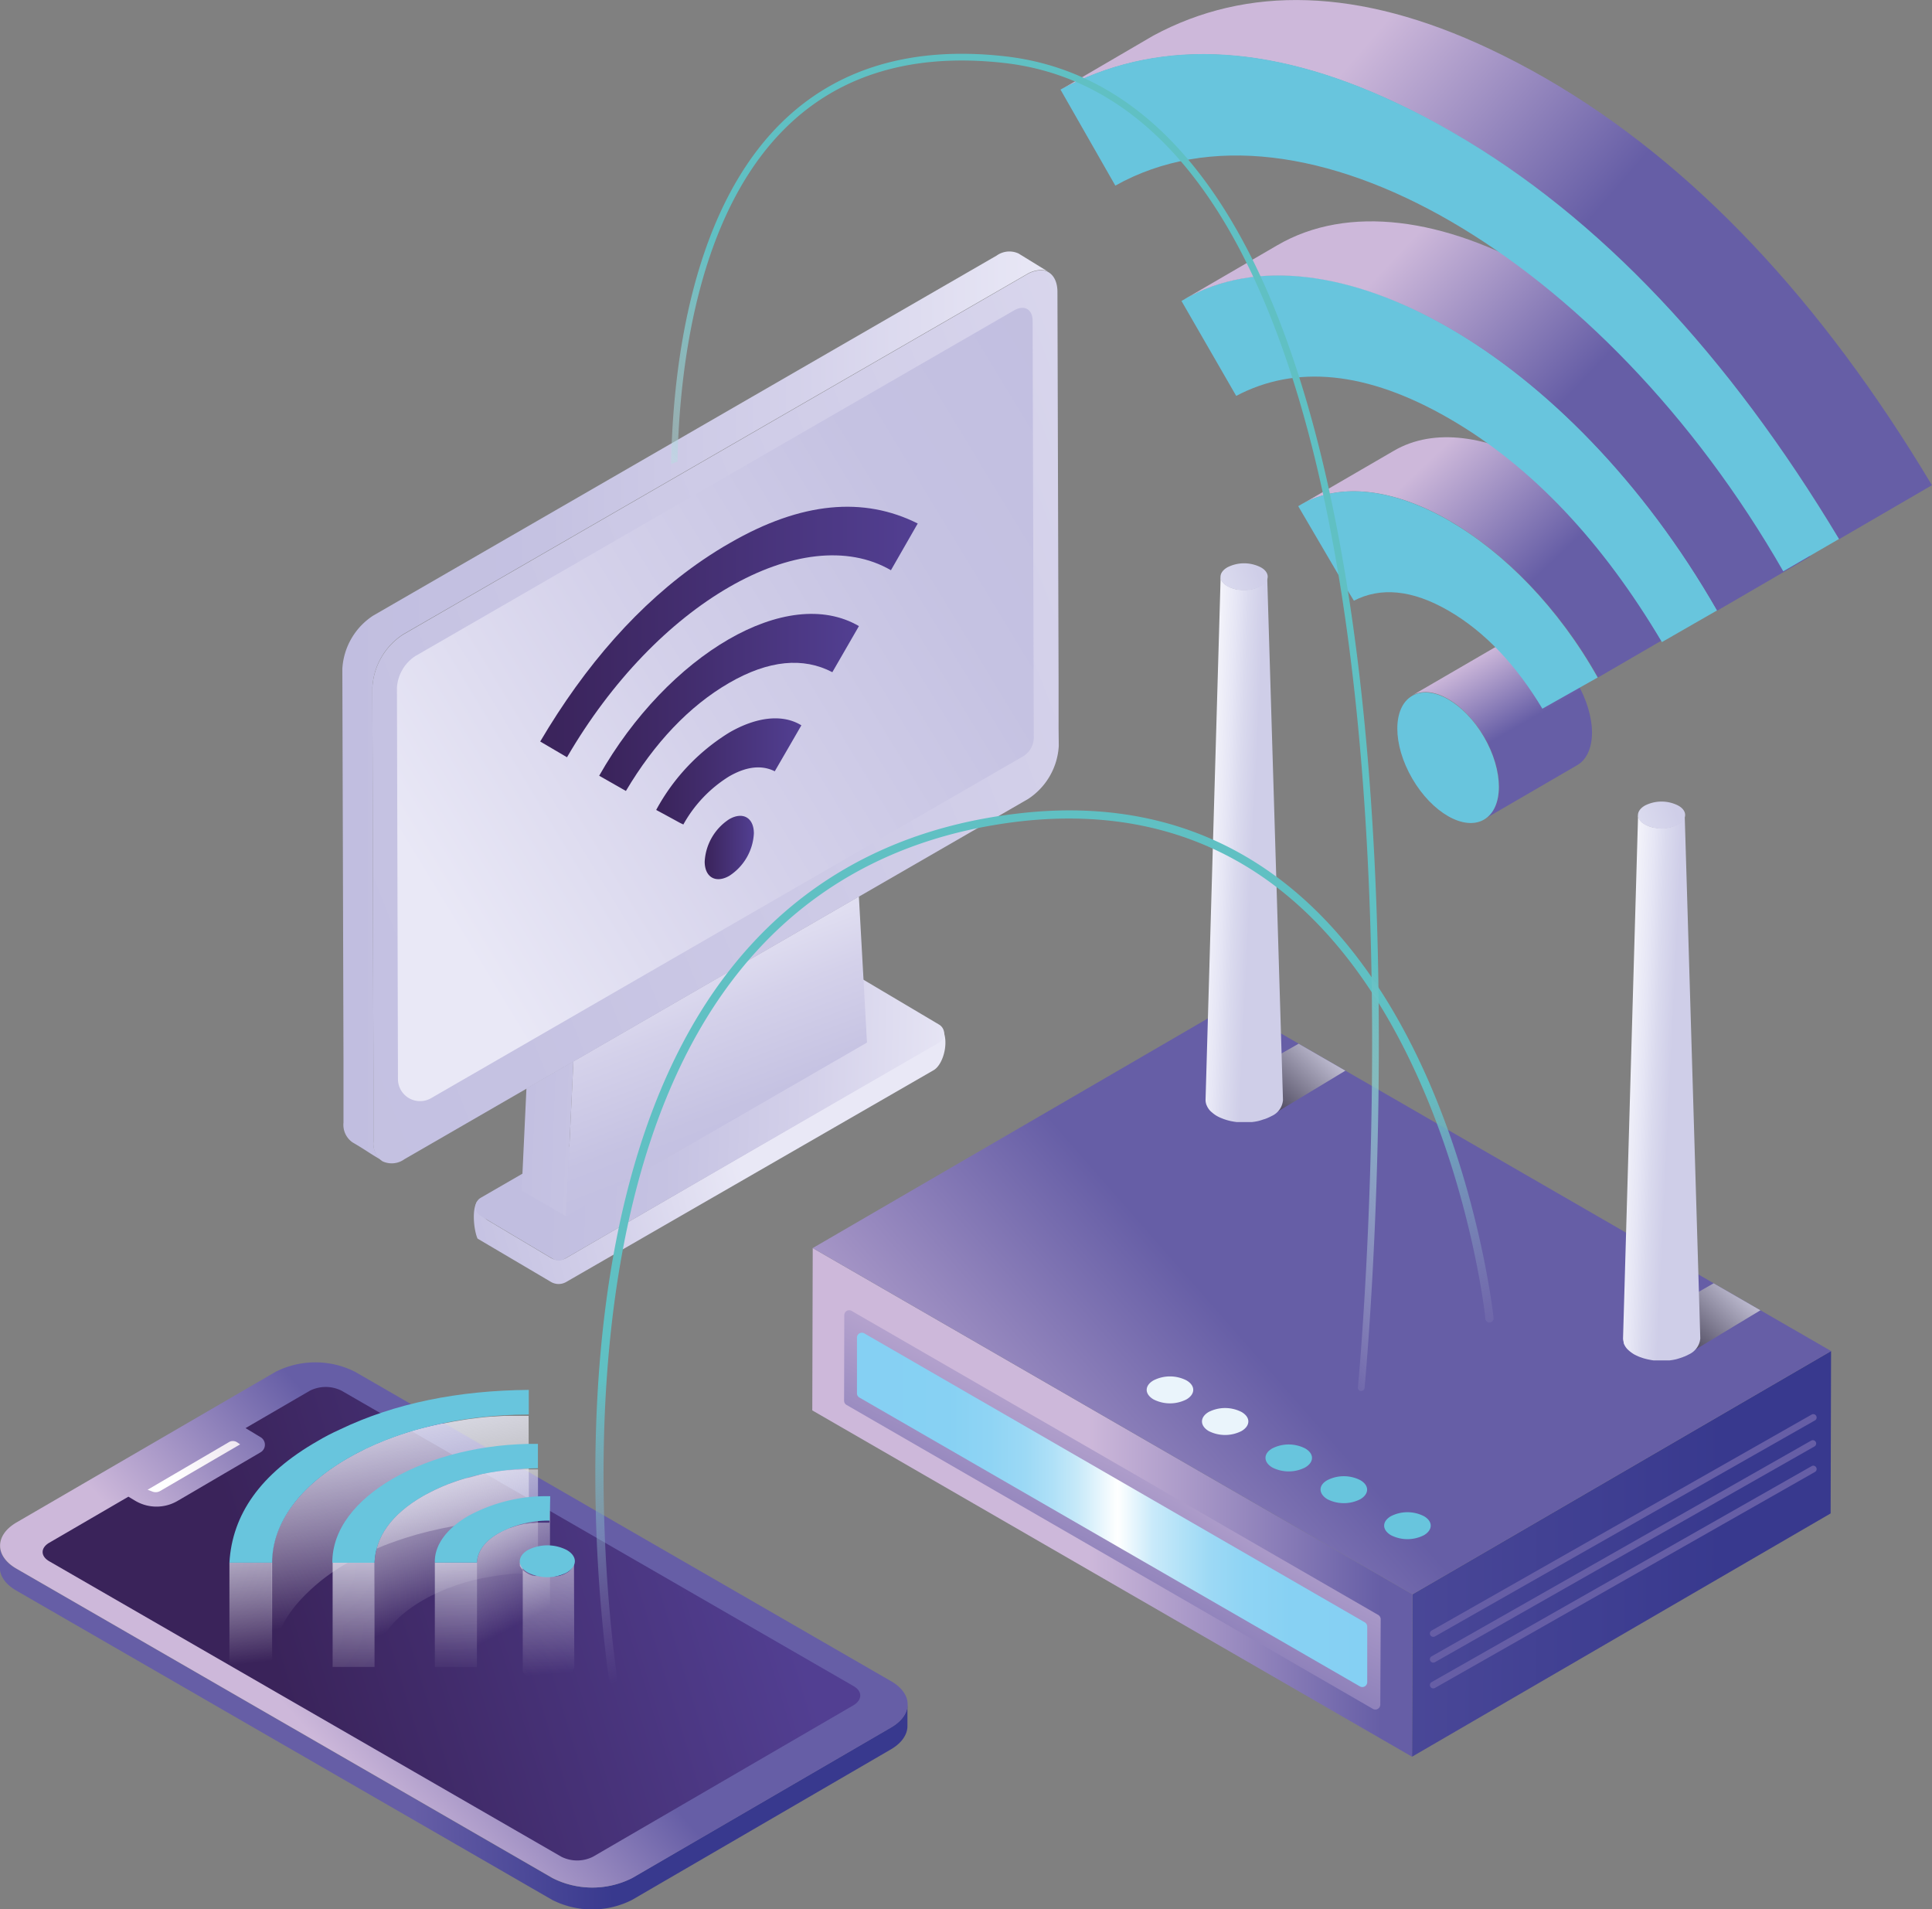 <svg xmlns="http://www.w3.org/2000/svg" xmlns:xlink="http://www.w3.org/1999/xlink" viewBox="0 0 304.35 300.75">
  <rect x="0" y="0" width="304.35" height="300.75" fill="#808080" stroke="none"/>
  <defs>
    <style>
      .cls-1 {
        isolation: isolate;
      }

      .cls-2 {
        fill: url(#Sfumatura_senza_nome_1166);
      }

      .cls-3 {
        fill: url(#Sfumatura_senza_nome_1166-2);
      }

      .cls-4 {
        fill: url(#Sfumatura_senza_nome_1166-3);
      }

      .cls-5 {
        fill: url(#Sfumatura_senza_nome_1166-4);
      }

      .cls-6 {
        fill: url(#Sfumatura_senza_nome_1166-5);
      }

      .cls-7 {
        fill: url(#Sfumatura_senza_nome_1166-6);
      }

      .cls-8 {
        fill: url(#Sfumatura_senza_nome_1166-7);
      }

      .cls-9 {
        fill: url(#Sfumatura_senza_nome_1166-8);
      }

      .cls-10 {
        fill: url(#Sfumatura_senza_nome_1166-9);
      }

      .cls-11 {
        fill: url(#Sfumatura_senza_nome_1166-10);
      }

      .cls-12 {
        fill: url(#Sfumatura_senza_nome_1166-11);
      }

      .cls-13 {
        fill: url(#Sfumatura_senza_nome_1166-12);
      }

      .cls-14 {
        fill: url(#Sfumatura_senza_nome_1166-13);
      }

      .cls-15 {
        fill: url(#Sfumatura_senza_nome_1166-14);
      }

      .cls-16 {
        fill: url(#Sfumatura_senza_nome_1083);
      }

      .cls-17 {
        fill: url(#Sfumatura_senza_nome_1083-2);
      }

      .cls-18 {
        fill: url(#Sfumatura_senza_nome_1083-3);
      }

      .cls-19 {
        fill: url(#Sfumatura_senza_nome_1083-4);
      }

      .cls-20 {
        fill: url(#linear-gradient);
      }

      .cls-21 {
        fill: #68c5dd;
      }

      .cls-22 {
        fill: url(#linear-gradient-2);
      }

      .cls-23 {
        fill: url(#linear-gradient-3);
      }

      .cls-24 {
        fill: url(#linear-gradient-4);
      }

      .cls-25 {
        fill: url(#linear-gradient-5);
      }

      .cls-26 {
        fill: url(#linear-gradient-6);
      }

      .cls-27 {
        fill: url(#Sfumatura_senza_nome_1083-5);
      }

      .cls-28 {
        fill: url(#linear-gradient-7);
      }

      .cls-29 {
        fill: url(#linear-gradient-8);
      }

      .cls-30 {
        fill: url(#linear-gradient-9);
      }

      .cls-31 {
        fill: url(#linear-gradient-10);
      }

      .cls-32 {
        fill: url(#linear-gradient-11);
      }

      .cls-33 {
        fill: url(#linear-gradient-12);
      }

      .cls-34 {
        fill: url(#linear-gradient-13);
      }

      .cls-35 {
        fill: url(#linear-gradient-14);
      }

      .cls-36 {
        fill: url(#linear-gradient-15);
      }

      .cls-37 {
        fill: url(#linear-gradient-16);
      }

      .cls-38 {
        fill: url(#linear-gradient-17);
      }

      .cls-39 {
        fill: url(#linear-gradient-18);
      }

      .cls-40 {
        fill: #eaf4fb;
      }

      .cls-41, .cls-44 {
        mix-blend-mode: multiply;
        opacity: 0.7;
      }

      .cls-41 {
        fill: url(#White_Black);
      }

      .cls-42 {
        fill: url(#linear-gradient-19);
      }

      .cls-43 {
        fill: url(#linear-gradient-20);
      }

      .cls-44 {
        fill: url(#White_Black-2);
      }

      .cls-45 {
        fill: url(#linear-gradient-21);
      }

      .cls-46 {
        fill: url(#linear-gradient-22);
      }

      .cls-47 {
        fill: url(#linear-gradient-23);
      }

      .cls-48 {
        fill: url(#linear-gradient-24);
      }

      .cls-49 {
        fill: url(#linear-gradient-25);
      }

      .cls-50 {
        fill: url(#linear-gradient-26);
      }

      .cls-51 {
        fill: url(#linear-gradient-27);
      }

      .cls-52 {
        fill: url(#linear-gradient-28);
      }
    </style>
    <linearGradient id="Sfumatura_senza_nome_1166" data-name="Sfumatura senza nome 1166" x1="864.85" y1="500.26" x2="924.48" y2="483.13" gradientUnits="userSpaceOnUse">
      <stop offset="0" stop-color="#c1bee0"/>
      <stop offset="0.29" stop-color="#c5c2e2"/>
      <stop offset="0.64" stop-color="#d4d1ea"/>
      <stop offset="1" stop-color="#e9e8f6"/>
    </linearGradient>
    <linearGradient id="Sfumatura_senza_nome_1166-2" x1="971.59" y1="343.42" x2="972.4" y2="343.42" xlink:href="#Sfumatura_senza_nome_1166"/>
    <linearGradient id="Sfumatura_senza_nome_1166-3" x1="893.32" y1="476.42" x2="960.2" y2="478.32" xlink:href="#Sfumatura_senza_nome_1166"/>
    <linearGradient id="Sfumatura_senza_nome_1166-4" x1="861.91" y1="412.11" x2="973.15" y2="412.11" xlink:href="#Sfumatura_senza_nome_1166"/>
    <linearGradient id="Sfumatura_senza_nome_1166-5" x1="974.76" y1="415.61" x2="974.76" y2="415.61" gradientTransform="translate(339.41 -432.46) rotate(30.07)" xlink:href="#Sfumatura_senza_nome_1166"/>
    <linearGradient id="Sfumatura_senza_nome_1166-6" x1="943.3" y1="442.06" x2="943.31" y2="442.06" gradientTransform="translate(354.37 -417.24) rotate(30.47)" xlink:href="#Sfumatura_senza_nome_1166"/>
    <linearGradient id="Sfumatura_senza_nome_1166-7" x1="89.18" y1="174.95" x2="136.59" y2="174.95" xlink:href="#Sfumatura_senza_nome_1166"/>
    <linearGradient id="Sfumatura_senza_nome_1166-8" x1="76.33" y1="178.86" x2="118.87" y2="180.49" xlink:href="#Sfumatura_senza_nome_1166"/>
    <linearGradient id="Sfumatura_senza_nome_1166-9" x1="89.18" y1="191.59" x2="89.18" y2="191.59" xlink:href="#Sfumatura_senza_nome_1166"/>
    <linearGradient id="Sfumatura_senza_nome_1166-10" x1="119.67" y1="185.89" x2="104.79" y2="146.83" xlink:href="#Sfumatura_senza_nome_1166"/>
    <linearGradient id="Sfumatura_senza_nome_1166-11" x1="796.6" y1="462.52" x2="1067.95" y2="355.82" xlink:href="#Sfumatura_senza_nome_1166"/>
    <linearGradient id="Sfumatura_senza_nome_1166-12" x1="972.4" y1="343.44" x2="972.41" y2="343.44" xlink:href="#Sfumatura_senza_nome_1166"/>
    <linearGradient id="Sfumatura_senza_nome_1166-13" x1="898.33" y1="455.04" x2="943.3" y2="455.04" gradientTransform="translate(350.91 -399.46) rotate(30)" xlink:href="#Sfumatura_senza_nome_1166"/>
    <linearGradient id="Sfumatura_senza_nome_1166-14" x1="988.92" y1="371.1" x2="875.09" y2="440.13" xlink:href="#Sfumatura_senza_nome_1166"/>
    <linearGradient id="Sfumatura_senza_nome_1083" data-name="Sfumatura senza nome 1083" x1="919.01" y1="434.35" x2="926.76" y2="434.35" gradientUnits="userSpaceOnUse">
      <stop offset="0" stop-color="#3a235a"/>
      <stop offset="1" stop-color="#523f92"/>
    </linearGradient>
    <linearGradient id="Sfumatura_senza_nome_1083-2" x1="911.37" y1="422.36" x2="934.24" y2="422.36" xlink:href="#Sfumatura_senza_nome_1083"/>
    <linearGradient id="Sfumatura_senza_nome_1083-3" x1="902.39" y1="411.51" x2="943.31" y2="411.51" xlink:href="#Sfumatura_senza_nome_1083"/>
    <linearGradient id="Sfumatura_senza_nome_1083-4" x1="893.1" y1="400.4" x2="952.55" y2="400.4" xlink:href="#Sfumatura_senza_nome_1083"/>
    <linearGradient id="linear-gradient" x1="1040.34" y1="403.96" x2="1058.99" y2="436.72" gradientUnits="userSpaceOnUse">
      <stop offset="0.01" stop-color="#cdb8da"/>
      <stop offset="0.35" stop-color="#665ea6"/>
      <stop offset="0.75" stop-color="#665ea6"/>
    </linearGradient>
    <linearGradient id="linear-gradient-2" x1="1030.8" y1="374.53" x2="1081.21" y2="427.96" xlink:href="#linear-gradient"/>
    <linearGradient id="linear-gradient-3" x1="1023.21" y1="344.63" x2="1097.81" y2="415.2" xlink:href="#linear-gradient"/>
    <linearGradient id="linear-gradient-4" x1="1015.61" y1="314.53" x2="1115.25" y2="400.73" xlink:href="#linear-gradient"/>
    <linearGradient id="linear-gradient-5" x1="871.38" y1="572.44" x2="903.65" y2="571.42" gradientUnits="userSpaceOnUse">
      <stop offset="0.04" stop-color="#665ea6"/>
      <stop offset="1" stop-color="#38398e"/>
    </linearGradient>
    <linearGradient id="linear-gradient-6" x1="857.59" y1="576.31" x2="934.81" y2="507.47" gradientUnits="userSpaceOnUse">
      <stop offset="0.01" stop-color="#cdb8da"/>
      <stop offset="0.35" stop-color="#665ea6"/>
      <stop offset="0.75" stop-color="#665ea6"/>
      <stop offset="1" stop-color="#38398e"/>
    </linearGradient>
    <linearGradient id="Sfumatura_senza_nome_1083-5" x1="851.71" y1="564.91" x2="928.24" y2="541.66" xlink:href="#Sfumatura_senza_nome_1083"/>
    <linearGradient id="linear-gradient-7" x1="872.99" y1="553.5" x2="860.91" y2="489.47" gradientUnits="userSpaceOnUse">
      <stop offset="0" stop-color="#fff" stop-opacity="0"/>
      <stop offset="0.21" stop-color="#f4f4fb" stop-opacity="0.42"/>
      <stop offset="0.43" stop-color="#eaeaf7" stop-opacity="0.83"/>
      <stop offset="0.53" stop-color="#e6e6f5"/>
      <stop offset="0.73" stop-color="#dadaee"/>
      <stop offset="1" stop-color="#cfcee8"/>
    </linearGradient>
    <linearGradient id="linear-gradient-8" x1="848.38" y1="562.73" x2="842.85" y2="513.74" xlink:href="#linear-gradient-7"/>
    <linearGradient id="linear-gradient-9" x1="882.57" y1="552.83" x2="862.48" y2="500.29" xlink:href="#linear-gradient-7"/>
    <linearGradient id="linear-gradient-10" x1="864.2" y1="568.05" x2="862.1" y2="514.18" gradientUnits="userSpaceOnUse">
      <stop offset="0" stop-color="#fff" stop-opacity="0"/>
      <stop offset="0.07" stop-color="#fcfcfe" stop-opacity="0.1"/>
      <stop offset="0.21" stop-color="#f6f6fb" stop-opacity="0.36"/>
      <stop offset="0.42" stop-color="#ececf7" stop-opacity="0.78"/>
      <stop offset="0.53" stop-color="#e6e6f5"/>
      <stop offset="0.73" stop-color="#dadaee"/>
      <stop offset="1" stop-color="#cfcee8"/>
    </linearGradient>
    <linearGradient id="linear-gradient-11" x1="891.87" y1="555.55" x2="865.38" y2="505.15" xlink:href="#linear-gradient-7"/>
    <linearGradient id="linear-gradient-12" x1="879.91" y1="564.61" x2="879.53" y2="513.95" xlink:href="#linear-gradient-10"/>
    <linearGradient id="linear-gradient-13" x1="894.95" y1="564.53" x2="889.94" y2="498.45" xlink:href="#linear-gradient-7"/>
    <linearGradient id="linear-gradient-14" x1="137.62" y1="244.37" x2="271.45" y2="244.82" xlink:href="#linear-gradient-5"/>
    <linearGradient id="linear-gradient-15" x1="169.88" y1="236.66" x2="328.14" y2="236.43" gradientUnits="userSpaceOnUse">
      <stop offset="0.01" stop-color="#cdb8da"/>
      <stop offset="0.3" stop-color="#665ea6"/>
      <stop offset="0.64" stop-color="#665ea6"/>
      <stop offset="1" stop-color="#38398e"/>
    </linearGradient>
    <linearGradient id="linear-gradient-16" x1="994.44" y1="515.68" x2="910.27" y2="688.49" xlink:href="#linear-gradient-15"/>
    <linearGradient id="linear-gradient-17" x1="943.02" y1="538.68" x2="1023.44" y2="538.68" gradientUnits="userSpaceOnUse">
      <stop offset="0" stop-color="#85d0f3"/>
      <stop offset="0.18" stop-color="#87d1f3"/>
      <stop offset="0.26" stop-color="#8fd4f4"/>
      <stop offset="0.33" stop-color="#9cd9f5"/>
      <stop offset="0.38" stop-color="#aee0f7"/>
      <stop offset="0.43" stop-color="#c6e9f9"/>
      <stop offset="0.47" stop-color="#e2f4fc"/>
      <stop offset="0.51" stop-color="#fff"/>
      <stop offset="0.54" stop-color="#e8f6fd"/>
      <stop offset="0.58" stop-color="#c9eafa"/>
      <stop offset="0.64" stop-color="#b0e1f7"/>
      <stop offset="0.69" stop-color="#9dd9f5"/>
      <stop offset="0.76" stop-color="#8fd4f4"/>
      <stop offset="0.85" stop-color="#87d1f3"/>
      <stop offset="1" stop-color="#85d0f3"/>
    </linearGradient>
    <linearGradient id="linear-gradient-18" x1="145.94" y1="259.35" x2="295.46" y2="128.21" xlink:href="#linear-gradient-6"/>
    <linearGradient id="White_Black" data-name="White, Black" x1="274.14" y1="200.69" x2="262.71" y2="212.7" gradientUnits="userSpaceOnUse">
      <stop offset="0" stop-color="#fff"/>
      <stop offset="1" stop-color="#231f20"/>
    </linearGradient>
    <linearGradient id="linear-gradient-19" x1="1061.81" y1="471.72" x2="1071.07" y2="472.16" gradientUnits="userSpaceOnUse">
      <stop offset="0" stop-color="#fff"/>
      <stop offset="0.53" stop-color="#e6e6f5"/>
      <stop offset="0.73" stop-color="#dadaee"/>
      <stop offset="1" stop-color="#cfcee8"/>
    </linearGradient>
    <linearGradient id="linear-gradient-20" x1="1052.75" y1="435.13" x2="1071.9" y2="428.51" xlink:href="#linear-gradient-19"/>
    <linearGradient id="White_Black-2" x1="208.75" y1="162.95" x2="197.33" y2="174.96" xlink:href="#White_Black"/>
    <linearGradient id="linear-gradient-21" x1="996.04" y1="434.18" x2="1005.3" y2="434.63" xlink:href="#linear-gradient-19"/>
    <linearGradient id="linear-gradient-22" x1="986.99" y1="397.59" x2="1006.13" y2="390.98" xlink:href="#linear-gradient-19"/>
    <linearGradient id="linear-gradient-23" x1="1107.51" y1="557.27" x2="1054.18" y2="537.66" gradientUnits="userSpaceOnUse">
      <stop offset="0.26" stop-color="#665ea6"/>
      <stop offset="1" stop-color="#665ea6"/>
    </linearGradient>
    <linearGradient id="linear-gradient-24" x1="1106.2" y1="560.84" x2="1052.87" y2="541.24" xlink:href="#linear-gradient-23"/>
    <linearGradient id="linear-gradient-25" x1="1104.88" y1="564.42" x2="1051.55" y2="544.82" xlink:href="#linear-gradient-23"/>
    <linearGradient id="linear-gradient-26" x1="976.29" y1="540.1" x2="960.83" y2="497.27" gradientUnits="userSpaceOnUse">
      <stop offset="0" stop-color="#a993c5" stop-opacity="0"/>
      <stop offset="1" stop-color="#60c0c3"/>
    </linearGradient>
    <linearGradient id="linear-gradient-27" x1="948.79" y1="446.01" x2="986.61" y2="411.11" gradientUnits="userSpaceOnUse">
      <stop offset="0" stop-color="#fef4f9" stop-opacity="0"/>
      <stop offset="1" stop-color="#60c0c3"/>
    </linearGradient>
    <linearGradient id="linear-gradient-28" x1="835.39" y1="533.79" x2="853.59" y2="522.96" gradientUnits="userSpaceOnUse">
      <stop offset="0" stop-color="#fff"/>
      <stop offset="1" stop-color="#e1d4e5"/>
    </linearGradient>
  </defs>
  <g class="cls-1">
    <g id="Livello_1" data-name="Livello 1">
      <g>
        <g>
          <g>
            <path class="cls-2" d="M956.35,462.79l-.5-.55a2.07,2.07,0,0,1-.71,3.12L897.21,499a2.41,2.41,0,0,1-2.42,0l-9.93-5.92a2.38,2.38,0,0,1-.43-3.76l-1.3.82c-.84,1.37-.45,4.59.1,5.81l11.56,6.82a2.38,2.38,0,0,0,2.42,0l57.87-33.35C956.66,468.49,957.61,464.74,956.35,462.79Z" transform="translate(-808 -300.85)"/>
            <g>
              <path class="cls-3" d="M971.59,343.4a3.06,3.06,0,0,1,.81,0A3.06,3.06,0,0,0,971.59,343.4Z" transform="translate(-808 -300.85)"/>
              <path class="cls-4" d="M890.29,485.73l-6.56,3.79a1.66,1.66,0,0,0,0,2.86l11.44,6.81a1.68,1.68,0,0,0,1.68,0l59.07-34.11a1.65,1.65,0,0,0,0-2.85L944,455.16l-.39-.23-3.35,1.94-42.6,24.59Z" transform="translate(-808 -300.85)"/>
              <path class="cls-5" d="M866.83,480.62v-9.73l-.17-61.75a10.68,10.68,0,0,1,4.83-8.37l98.24-56.72a4.59,4.59,0,0,1,1.89-.65,3.06,3.06,0,0,1,.81,0h0a2.64,2.64,0,0,1,.74.28l-4.72-2.9a3.44,3.44,0,0,0-3.45.33l-98.23,56.72a10.72,10.72,0,0,0-4.84,8.38l.18,61.75v9.73a3.36,3.36,0,0,0,1.42,3.1c2.33,1.36,2.38,1.54,4.71,2.89A3.36,3.36,0,0,1,866.83,480.62Z" transform="translate(-808 -300.85)"/>
              <rect class="cls-6" x="974.76" y="415.61" transform="translate(-885.06 243.47) rotate(-30.07)"/>
              <rect class="cls-7" x="943.3" y="442.05" width="0.01" transform="translate(-901.89 238.45) rotate(-30.47)"/>
              <polygon class="cls-8" points="136.25 158.32 136.58 164.22 89.18 191.59 89.19 191.59 136.59 164.22 136.26 158.32 136.25 158.31 136.25 158.32 136.25 158.32"/>
              <polygon class="cls-9" points="82.93 171.44 82.47 181.25 82.3 184.88 82.17 187.52 89.18 191.59 89.47 185.33 89.69 180.61 90.33 167.17 82.93 171.44"/>
              <polygon class="cls-10" points="89.18 191.59 89.18 191.59 89.18 191.59 89.18 191.59"/>
              <polygon class="cls-11" points="136.25 158.32 136.25 158.32 136.25 158.31 136.03 154.31 135.3 141.21 135.3 141.2 90.33 167.17 89.69 180.61 89.47 185.33 89.18 191.59 89.18 191.59 136.58 164.22 136.25 158.32"/>
              <path class="cls-12" d="M974.76,415.62h0l0-3.43v-3.6l-.18-61.75c0-1.92-.86-3.13-2.15-3.39h0a3.06,3.06,0,0,0-.81,0,4.59,4.59,0,0,0-1.89.65l-98.24,56.72a10.68,10.68,0,0,0-4.83,8.37l.17,61.75v9.73a3.36,3.36,0,0,0,1.42,3.1h0a3.41,3.41,0,0,0,3.45-.32l19.23-11.11,7.4-4.27h0l45-26h0l26.63-15.37a10.7,10.7,0,0,0,4.83-8.37Z" transform="translate(-808 -300.85)"/>
              <path class="cls-13" d="M972.41,343.44h0Z" transform="translate(-808 -300.85)"/>
              <rect class="cls-14" x="894.85" y="455.04" width="51.93" transform="translate(-912.15 220.55) rotate(-30)"/>
              <path class="cls-15" d="M970.67,351.4c0-1.84-1.31-2.59-2.92-1.66l-94.32,54.45a6.42,6.42,0,0,0-2.9,5l.16,61.64a3.48,3.48,0,0,0,5.22,3l93.2-53.81a3.47,3.47,0,0,0,1.74-3Z" transform="translate(-808 -300.85)"/>
            </g>
          </g>
          <g>
            <path class="cls-16" d="M922.87,429.89c2.15-1.24,3.88-.24,3.89,2.22a8.49,8.49,0,0,1-3.86,6.69c-2.14,1.24-3.88.24-3.89-2.22A8.52,8.52,0,0,1,922.87,429.89Z" transform="translate(-808 -300.85)"/>
            <path class="cls-17" d="M922.88,416.24c4.18-2.42,8.34-3,11.36-1.14-1.38,2.4-2.77,4.79-4.19,7.24-2-1-4.39-.81-7.2.81a20.73,20.73,0,0,0-7.2,7.57l-.49-.23c-1.26-.69-2.52-1.38-3.79-2.06A32.4,32.4,0,0,1,922.88,416.24Z" transform="translate(-808 -300.85)"/>
            <path class="cls-18" d="M922.79,401.55c7.38-4.26,14.84-5.39,20.52-2.08-1.41,2.43-2.78,4.81-4.19,7.26-4.55-2.38-10-1.94-16.29,1.71s-11.74,9.44-16.23,17l-4.21-2.4C907.77,413.55,915.24,405.91,922.79,401.55Z" transform="translate(-808 -300.85)"/>
            <path class="cls-19" d="M923,386.37c11.26-6.51,21.09-7.32,29.57-3.06l-4.22,7.36c-6.89-4-16.16-2.73-25.48,2.65S904.38,408,897.32,420.13l-4.22-2.48c7.08-12,15.6-21.76,25.57-28.57C920.13,388.09,921.56,387.18,923,386.37Z" transform="translate(-808 -300.85)"/>
          </g>
        </g>
        <g>
          <g class="cls-1">
            <path class="cls-20" d="M1050.78,402.44c-2.22-1.28-4.23-1.4-5.69-.55l-14.64,8.51c1.45-.85,3.47-.73,5.69.56,4.41,2.54,8,8.72,8,13.8,0,2.52-.9,4.3-2.33,5.13l14.64-8.51c1.44-.83,2.33-2.61,2.34-5.13C1058.77,411.17,1055.2,405,1050.78,402.44Z" transform="translate(-808 -300.85)"/>
            <ellipse class="cls-21" cx="1036.11" cy="420.15" rx="6.53" ry="11.27" transform="translate(-878.82 276.64) rotate(-30.16)"/>
          </g>
          <g class="cls-1">
            <path class="cls-22" d="M1051,374.37c-8.52-4.92-17.08-6.21-23.4-2.53l-14.65,8.51c6.33-3.67,14.89-2.39,23.41,2.53s17.19,13.67,23.37,24.69l14.65-8.51C1068.15,388,1059.57,379.35,1051,374.37Z" transform="translate(-808 -300.85)"/>
            <path class="cls-21" d="M1036.31,382.88c8.62,5,17.19,13.67,23.37,24.69l-8.71,4.91c-4.08-6.8-9-12.09-14.77-15.43s-10.74-3.74-14.92-1.58c-.38-.62-.7-1.12-1-1.63l-7.77-13.26C1018.88,376.62,1027.61,377.86,1036.31,382.88Z" transform="translate(-808 -300.85)"/>
          </g>
          <g class="cls-1">
            <path class="cls-21" d="M1036.3,352.47c15.22,8.79,30.58,24.22,42.21,44.52l-8.71,5c-9.32-15.72-20.45-27.67-33.5-35.21s-24.24-8.49-33.56-3.57l-8.62-14.95C1005.28,341.43,1020.72,343.48,1036.3,352.47Z" transform="translate(-808 -300.85)"/>
            <path class="cls-23" d="M1050.94,344c-15.36-8.87-30.6-11-41.72-4.52L994.57,348c11.13-6.46,26.36-4.35,41.73,4.52,15.22,8.79,30.58,24.22,42.21,44.52l14.64-8.51C1081.52,368.17,1066.17,352.75,1050.94,344Z" transform="translate(-808 -300.85)"/>
            <path class="cls-24" d="M1051.49,313.18q-4.37-2.52-8.87-4.64c-20.59-9.72-38.22-10-52.92-2.09L975.06,315c14.69-7.91,32.33-7.63,52.92,2.09,3,1.41,6,3,8.86,4.64,23.25,13.42,43.48,35.13,60.86,64.06l14.64-8.51C1095,348.3,1074.73,326.6,1051.49,313.18Z" transform="translate(-808 -300.85)"/>
            <path class="cls-21" d="M1036.84,321.69c23.25,13.42,43.48,35.13,60.86,64.06l-8.78,5.09c-14.11-24.64-33.19-44-52.41-55.14-19-11-38.15-13.83-52.81-5.61-2.83-4.94-5.65-9.89-8.64-15.13,14.69-7.91,32.33-7.63,52.92,2.09C1031,318.46,1033.94,320,1036.84,321.69Z" transform="translate(-808 -300.85)"/>
          </g>
        </g>
        <g>
          <g>
            <g>
              <path class="cls-25" d="M810.58,547.94,895,596.67a13.9,13.9,0,0,0,12.56,0l40.79-23.72c1.74-1,2.61-2.34,2.6-3.67,0,2.3,0,1.15,0,3.45,0,1.32-.86,2.65-2.6,3.67l-40.79,23.72a13.9,13.9,0,0,1-12.56,0l-84.45-48.74c-1.71-1-2.57-2.29-2.58-3.6,0-2.3,0-1.15,0-3.44C808,545.64,808.87,547,810.58,547.94Z" transform="translate(-808 -300.85)"/>
              <path class="cls-26" d="M851.4,516.94a13.88,13.88,0,0,1,12.55,0l84.45,48.74c3.45,2,3.44,5.26,0,7.27l-40.79,23.72a13.9,13.9,0,0,1-12.56,0l-84.45-48.73c-3.45-2-3.44-5.27,0-7.28Z" transform="translate(-808 -300.85)"/>
            </g>
            <path class="cls-27" d="M942.48,566.45l-80.67-46.54a5.58,5.58,0,0,0-5,0l-10.13,5.89,2.37,1.43a1.38,1.38,0,0,1,0,2.38L836,537.25a6.57,6.57,0,0,1-6.69,0l-1.08-.65-12.48,7.26c-1.38.81-1.38,2.11,0,2.91l80.67,46.54a5.55,5.55,0,0,0,5,0l41.09-23.89C943.86,568.56,943.86,567.25,942.48,566.45Z" transform="translate(-808 -300.85)"/>
          </g>
          <g>
            <g class="cls-1">
              <path class="cls-28" d="M862.78,530.53c.46-.26.92-.52,1.4-.77l.42-.21,1-.53.59-.26.93-.43.67-.27c.3-.13.59-.26.9-.38h0l0,0,1.42-.53.43-.15c.39-.13.77-.27,1.17-.39l.39-.13,1.45-.44.07,0c.65-.18,1.3-.35,2-.51l.46-.11,1.55-.35.2,0,.65-.12,1.05-.2.9-.15,1.06-.17.31-.05.67-.08.94-.12,1-.11,1-.09.3,0,.76-.05.93-.06,1.08,0,.94,0h.24l1.61,0,.05,16.42c-.62,0-1.24,0-1.85,0l-.94,0-1.08,0-.93.06c-.36,0-.71,0-1.06.09s-.63.06-1,.09l-1,.11-.94.11-1,.14-1.06.17c-.3,0-.61.09-.9.15l-1,.2-.86.17c-.52.11-1,.22-1.54.35l-.47.1-2,.52-1.53.46-.39.12-1.16.39-.44.16c-.47.17-1,.34-1.41.53h-.05l-.94.39-.64.27-1,.43-.57.26-1.05.52-.41.21c-.48.25-1,.51-1.4.77a29.75,29.75,0,0,0-7.92,6.42,18.77,18.77,0,0,0-2.47,3.72c-.09.18-.18.36-.26.55a16,16,0,0,0-.81,2.25,13,13,0,0,0-.34,1.74,11.48,11.48,0,0,0-.11,1.76h0l0-16.42C850.84,540.65,855.4,534.79,862.78,530.53Z" transform="translate(-808 -300.85)"/>
              <path class="cls-29" d="M850.87,547l0,16.42h-6.73L844.14,547Z" transform="translate(-808 -300.85)"/>
              <path class="cls-21" d="M858,527.86C849,533,844.57,539.44,844.14,547l6.73,0c0-6.32,4.53-12.18,11.91-16.44s17.37-6.88,28.52-6.9c0-1.27,0-2.54,0-3.88-11.07.09-21.12,2.09-29.74,6.23C860.27,526.59,859.08,527.21,858,527.86Z" transform="translate(-808 -300.85)"/>
              <path class="cls-30" d="M874.62,536.51c.31-.18.63-.35,1-.52l.3-.16.67-.33.39-.18.6-.27.44-.18.53-.22,0,0c.43-.16.86-.32,1.31-.47l.35-.12c.35-.12.71-.23,1.06-.33l.23-.07.15,0,.81-.21.4-.11L884,533l.09,0h0l1.2-.23.38-.06.85-.13h.06l.44-.05.75-.1.54,0,.73-.07.13,0,.39,0,.83-.06.56,0,.8,0h1c0-1.3,0-2.57,0-3.84l0,16.42c0,1.28,0,2.55,0,3.84l-1,0-.81,0-.56,0-.82,0-.52,0-.73.07-.55.06-.75.09-.5.07-.84.13-.38.06-1.21.23-.08,0-1.15.26-.41.1-.8.21-.38.11-1.06.33-.36.12c-.44.15-.88.31-1.31.48l-.57.23-.44.19c-.2.08-.4.18-.59.27l-.4.18-.65.32-.32.16-.94.52c-5,2.9-7.46,6.44-7.63,10.5L867,547C867.16,542.94,869.62,539.4,874.62,536.51Z" transform="translate(-808 -300.85)"/>
              <path class="cls-31" d="M867,547l0,16.42H860.4l0-16.42Z" transform="translate(-808 -300.85)"/>
              <path class="cls-21" d="M869.91,533.75c-5.85,3.38-9.58,8-9.56,13.26H867c.16-4.07,2.62-7.61,7.62-10.5s11.14-4.31,18.12-4.39c0-1.3,0-2.57,0-3.84C884.1,528.2,875.9,530.29,869.91,533.75Z" transform="translate(-808 -300.85)"/>
            </g>
            <g class="cls-1">
              <path class="cls-32" d="M886.53,542.36c.28-.16.56-.31.85-.45l.3-.12a5.62,5.62,0,0,1,.56-.25h0l.11,0c.24-.1.49-.18.74-.26l.24-.08.21-.06.27-.07.67-.16.21-.05.26,0,.59-.1.27,0,.23,0,.62-.07.31,0h.2l.76,0,.34,0h.28c0-.16,0-.29,0-.43l.09-3.41,0,16.42c0,1.14,0,2.28-.08,3.42,0,.13,0,.26,0,.42l-.61,0-.76,0-.51,0-.62.07-.51.07-.59.11-.46.09-.67.17-.49.13-.24.07-.74.26-.11,0-.6.26-.29.13c-.29.14-.58.29-.85.44-2.22,1.29-3.3,2.85-3.4,4.62l0-16.43C883.23,545.21,884.31,543.64,886.53,542.36Z" transform="translate(-808 -300.85)"/>
              <path class="cls-33" d="M876.5,547h6.63l0,16.43h-6.63v-.16l0-16.43Z" transform="translate(-808 -300.85)"/>
              <path class="cls-21" d="M881.78,539.63c-3.31,1.91-5.37,4.54-5.28,7.35h6.63c.1-1.76,1.18-3.33,3.4-4.61a16.37,16.37,0,0,1,8.06-2c0-.16,0-.29,0-.43l.09-3.41A25.68,25.68,0,0,0,881.78,539.63Z" transform="translate(-808 -300.85)"/>
            </g>
            <g class="cls-1">
              <path class="cls-34" d="M889.89,547a.68.68,0,0,0,0,.14.43.43,0,0,0,0,.11.65.65,0,0,0,0,.13s0,.07,0,.11a.83.83,0,0,0,.07.13l.06.1.1.15.07.09a1.57,1.57,0,0,0,.18.19l.07.07.14.11a.58.58,0,0,0,.12.1l.15.1.17.11.41.21.12.05.34.13.13,0,.22.06.17,0,.24,0,.16,0a4.13,4.13,0,0,0,.49.07l.16,0h.91l.22,0h.2l.22,0,.19,0,.23,0,.18,0,.27-.07.15,0c.16,0,.31-.1.46-.15l.07,0a5.18,5.18,0,0,0,.58-.28,2.16,2.16,0,0,0,1.28-1.79l.05,16.43a2.18,2.18,0,0,1-1.28,1.78,4.62,4.62,0,0,1-.59.29h-.06l-.46.16h0l-.11,0-.27.06-.07,0-.11,0-.23,0-.09,0h-.1l-.22,0h-1l-.3,0h-.15l-.49-.07h0l-.14,0-.23-.05-.18,0-.22-.06,0,0-.07,0-.34-.13-.13,0a3.17,3.17,0,0,1-.41-.21l0,0-.11-.07-.16-.11-.12-.09-.13-.11,0,0,0-.05-.19-.2s0,0,0,0a.13.13,0,0,0,0,0l-.1-.15,0-.06,0,0-.06-.14,0-.08v0a.93.93,0,0,1,0-.13l0-.09v0a.71.71,0,0,1,0-.14.28.28,0,0,1,0-.09v0l0-16.42S889.89,546.91,889.89,547Z" transform="translate(-808 -300.85)"/>
              <path class="cls-21" d="M891.16,545c-1.7,1-1.71,2.57,0,3.55a6.74,6.74,0,0,0,6.12,0c1.7-1,1.71-2.57,0-3.55A6.74,6.74,0,0,0,891.16,545Z" transform="translate(-808 -300.85)"/>
            </g>
          </g>
        </g>
        <g>
          <g>
            <polygon class="cls-35" points="288.45 212.81 288.38 238.39 222.44 276.71 222.51 251.13 288.45 212.81"/>
            <polygon class="cls-36" points="222.51 251.13 222.44 276.71 127.96 222.16 128.03 196.59 222.51 251.13"/>
            <g>
              <path class="cls-37" d="M1025.5,555.88l-.06,13.48a.78.78,0,0,1-1.16.67l-82.92-47.88a.77.77,0,0,1-.39-.67L941,508a.77.77,0,0,1,1.16-.66l82.92,47.87A.79.79,0,0,1,1025.5,555.88Z" transform="translate(-808 -300.85)"/>
              <path class="cls-38" d="M943,520.3l0-8.75a.77.77,0,0,1,1.16-.67l78.83,45.51a.79.79,0,0,1,.39.68l0,8.75a.77.77,0,0,1-1.16.66L943.41,521A.77.77,0,0,1,943,520.3Z" transform="translate(-808 -300.85)"/>
            </g>
            <polygon class="cls-39" points="288.45 212.81 222.51 251.13 128.03 196.59 193.97 158.27 288.45 212.81"/>
            <path class="cls-21" d="M1008.42,529a5.7,5.7,0,0,1,5.18,0c1.44.82,1.44,2.16,0,3a5.7,5.7,0,0,1-5.18,0C1007,531.15,1007,529.81,1008.42,529Z" transform="translate(-808 -300.85)"/>
            <path class="cls-21" d="M1017.1,534a5.72,5.72,0,0,1,5.19,0c1.43.82,1.43,2.16,0,3a5.72,5.72,0,0,1-5.19,0C1015.67,536.13,1015.67,534.79,1017.1,534Z" transform="translate(-808 -300.85)"/>
            <path class="cls-21" d="M1027.12,539.67a5.72,5.72,0,0,1,5.19,0c1.43.82,1.43,2.16,0,3a5.72,5.72,0,0,1-5.19,0C1025.69,541.83,1025.69,540.49,1027.12,539.67Z" transform="translate(-808 -300.85)"/>
            <path class="cls-40" d="M989.72,518.28a5.7,5.7,0,0,1,5.18,0c1.43.82,1.43,2.16,0,3a5.7,5.7,0,0,1-5.18,0C988.28,520.44,988.28,519.1,989.72,518.28Z" transform="translate(-808 -300.85)"/>
            <path class="cls-40" d="M998.4,523.26a5.7,5.7,0,0,1,5.18,0c1.43.82,1.43,2.16,0,3a5.7,5.7,0,0,1-5.18,0C997,525.42,997,524.08,998.4,523.26Z" transform="translate(-808 -300.85)"/>
            <g>
              <polygon class="cls-41" points="265.12 213.76 277.32 206.39 269.95 202.14 257.29 209.36 265.12 213.76"/>
              <g>
                <path class="cls-42" d="M1073.39,429.18a1.79,1.79,0,0,1-1,1.44,4.7,4.7,0,0,1-1.92.64,6.93,6.93,0,0,1-1.51,0h0a4.46,4.46,0,0,1-2.09-.74,1.73,1.73,0,0,1-.82-1.32l-2.37,82.48a2,2,0,0,0,.1.59.88.88,0,0,0,0,.15,2.74,2.74,0,0,0,.64,1,1.66,1.66,0,0,1,.14.13l.15.13a6.44,6.44,0,0,0,.69.49c.27.15.56.28.86.41l.27.09a5.83,5.83,0,0,0,.71.22l.28.07c.33.07.67.14,1,.18h.07c.32,0,.65,0,1,0,.1,0,.21,0,.31,0,.26,0,.53,0,.79,0l.29,0a9.68,9.68,0,0,0,1-.17c.26-.06.51-.15.77-.23l.3-.1a7.18,7.18,0,0,0,1-.45,3.08,3.08,0,0,0,1.8-2.52Z" transform="translate(-808 -300.85)"/>
                <path class="cls-43" d="M1067.12,427.74c-1.45.84-1.46,2.2,0,3a5.78,5.78,0,0,0,5.25,0c1.45-.84,1.46-2.2,0-3A5.78,5.78,0,0,0,1067.12,427.74Z" transform="translate(-808 -300.85)"/>
              </g>
            </g>
            <g>
              <polygon class="cls-44" points="199.74 176.02 211.94 168.65 204.57 164.4 191.9 171.62 199.74 176.02"/>
              <g>
                <path class="cls-45" d="M1007.62,391.65a1.79,1.79,0,0,1-1,1.44,4.65,4.65,0,0,1-1.91.64,6.93,6.93,0,0,1-1.51,0h0a4.61,4.61,0,0,1-2.1-.74,1.74,1.74,0,0,1-.81-1.32l-2.38,82.47a2.09,2.09,0,0,0,.1.6c0,.05,0,.1.05.14a2.83,2.83,0,0,0,.64,1l.15.13.14.12a4.83,4.83,0,0,0,.7.5,6.21,6.21,0,0,0,.86.4l.26.1c.24.08.47.16.72.22l.27.07c.33.07.67.13,1,.17h.06c.33,0,.65,0,1,0h.31c.27,0,.53,0,.79,0l.29,0a9.26,9.26,0,0,0,1-.17c.27-.07.52-.15.77-.24a2.63,2.63,0,0,0,.3-.09,7.32,7.32,0,0,0,1-.45,3,3,0,0,0,1.79-2.52S1007.62,391.66,1007.62,391.65Z" transform="translate(-808 -300.85)"/>
                <path class="cls-46" d="M1001.36,390.21c-1.46.83-1.46,2.2,0,3a5.78,5.78,0,0,0,5.25,0c1.45-.84,1.46-2.2,0-3A5.78,5.78,0,0,0,1001.36,390.21Z" transform="translate(-808 -300.85)"/>
              </g>
            </g>
            <g>
              <path class="cls-47" d="M1033.78,558.68a.54.54,0,0,1-.46-.27.53.53,0,0,1,.2-.72l59.83-34a.53.53,0,1,1,.52.92l-59.82,34A.68.68,0,0,1,1033.78,558.68Z" transform="translate(-808 -300.85)"/>
              <path class="cls-48" d="M1033.78,562.74a.54.54,0,0,1-.46-.27.53.53,0,0,1,.2-.72l59.83-34a.53.53,0,0,1,.52.92l-59.82,34A.68.68,0,0,1,1033.78,562.74Z" transform="translate(-808 -300.85)"/>
              <path class="cls-49" d="M1033.78,566.8a.54.54,0,0,1-.46-.27.54.54,0,0,1,.2-.72l59.83-34a.53.53,0,1,1,.52.92l-59.82,34A.54.54,0,0,1,1033.78,566.8Z" transform="translate(-808 -300.85)"/>
            </g>
          </g>
          <path class="cls-50" d="M904.9,568.07a.64.64,0,0,1-.64-.54c-.12-.72-12.08-72.55,17.64-112.51,11.09-14.9,26.63-23.67,46.21-26,16.47-2,30.83,1.78,42.69,11.25,27.48,21.95,32.44,67.69,32.48,68.14a.65.65,0,1,1-1.29.14c0-.46-5-45.66-32-67.27-11.57-9.24-25.61-12.93-41.72-11-19.2,2.34-34.45,10.93-45.32,25.53-29.39,39.52-17.52,110.8-17.4,111.52a.65.65,0,0,1-.53.75Z" transform="translate(-808 -300.85)"/>
          <path class="cls-51" d="M1023.26,418c-2.66-29.8-8-53.91-15.8-71.67-9.83-22.31-23.67-34.63-41.13-36.61-14.71-1.66-26.59,1.89-35.34,10.57-14.14,14-17,38.53-17.27,53.64q.53-.2,1-.36c.32-15,3.18-38.88,17-52.54,8.52-8.44,20.11-11.88,34.48-10.26,17.06,1.93,30.62,14,40.28,36,7.78,17.65,13.07,41.65,15.72,71.33,4.53,50.59-.24,100.79-.29,101.29a.51.51,0,0,0,.47.57h.05a.54.54,0,0,0,.53-.48C1023,519,1027.8,468.73,1023.26,418Z" transform="translate(-808 -300.85)"/>
        </g>
        <path class="cls-52" d="M831.94,535.77a1.42,1.42,0,0,0,1.3-.07l12.59-7.34-.52-.35a1.2,1.2,0,0,0-1.25,0l-12.81,7.5Z" transform="translate(-808 -300.85)"/>
      </g>
    </g>
  </g>
</svg>

